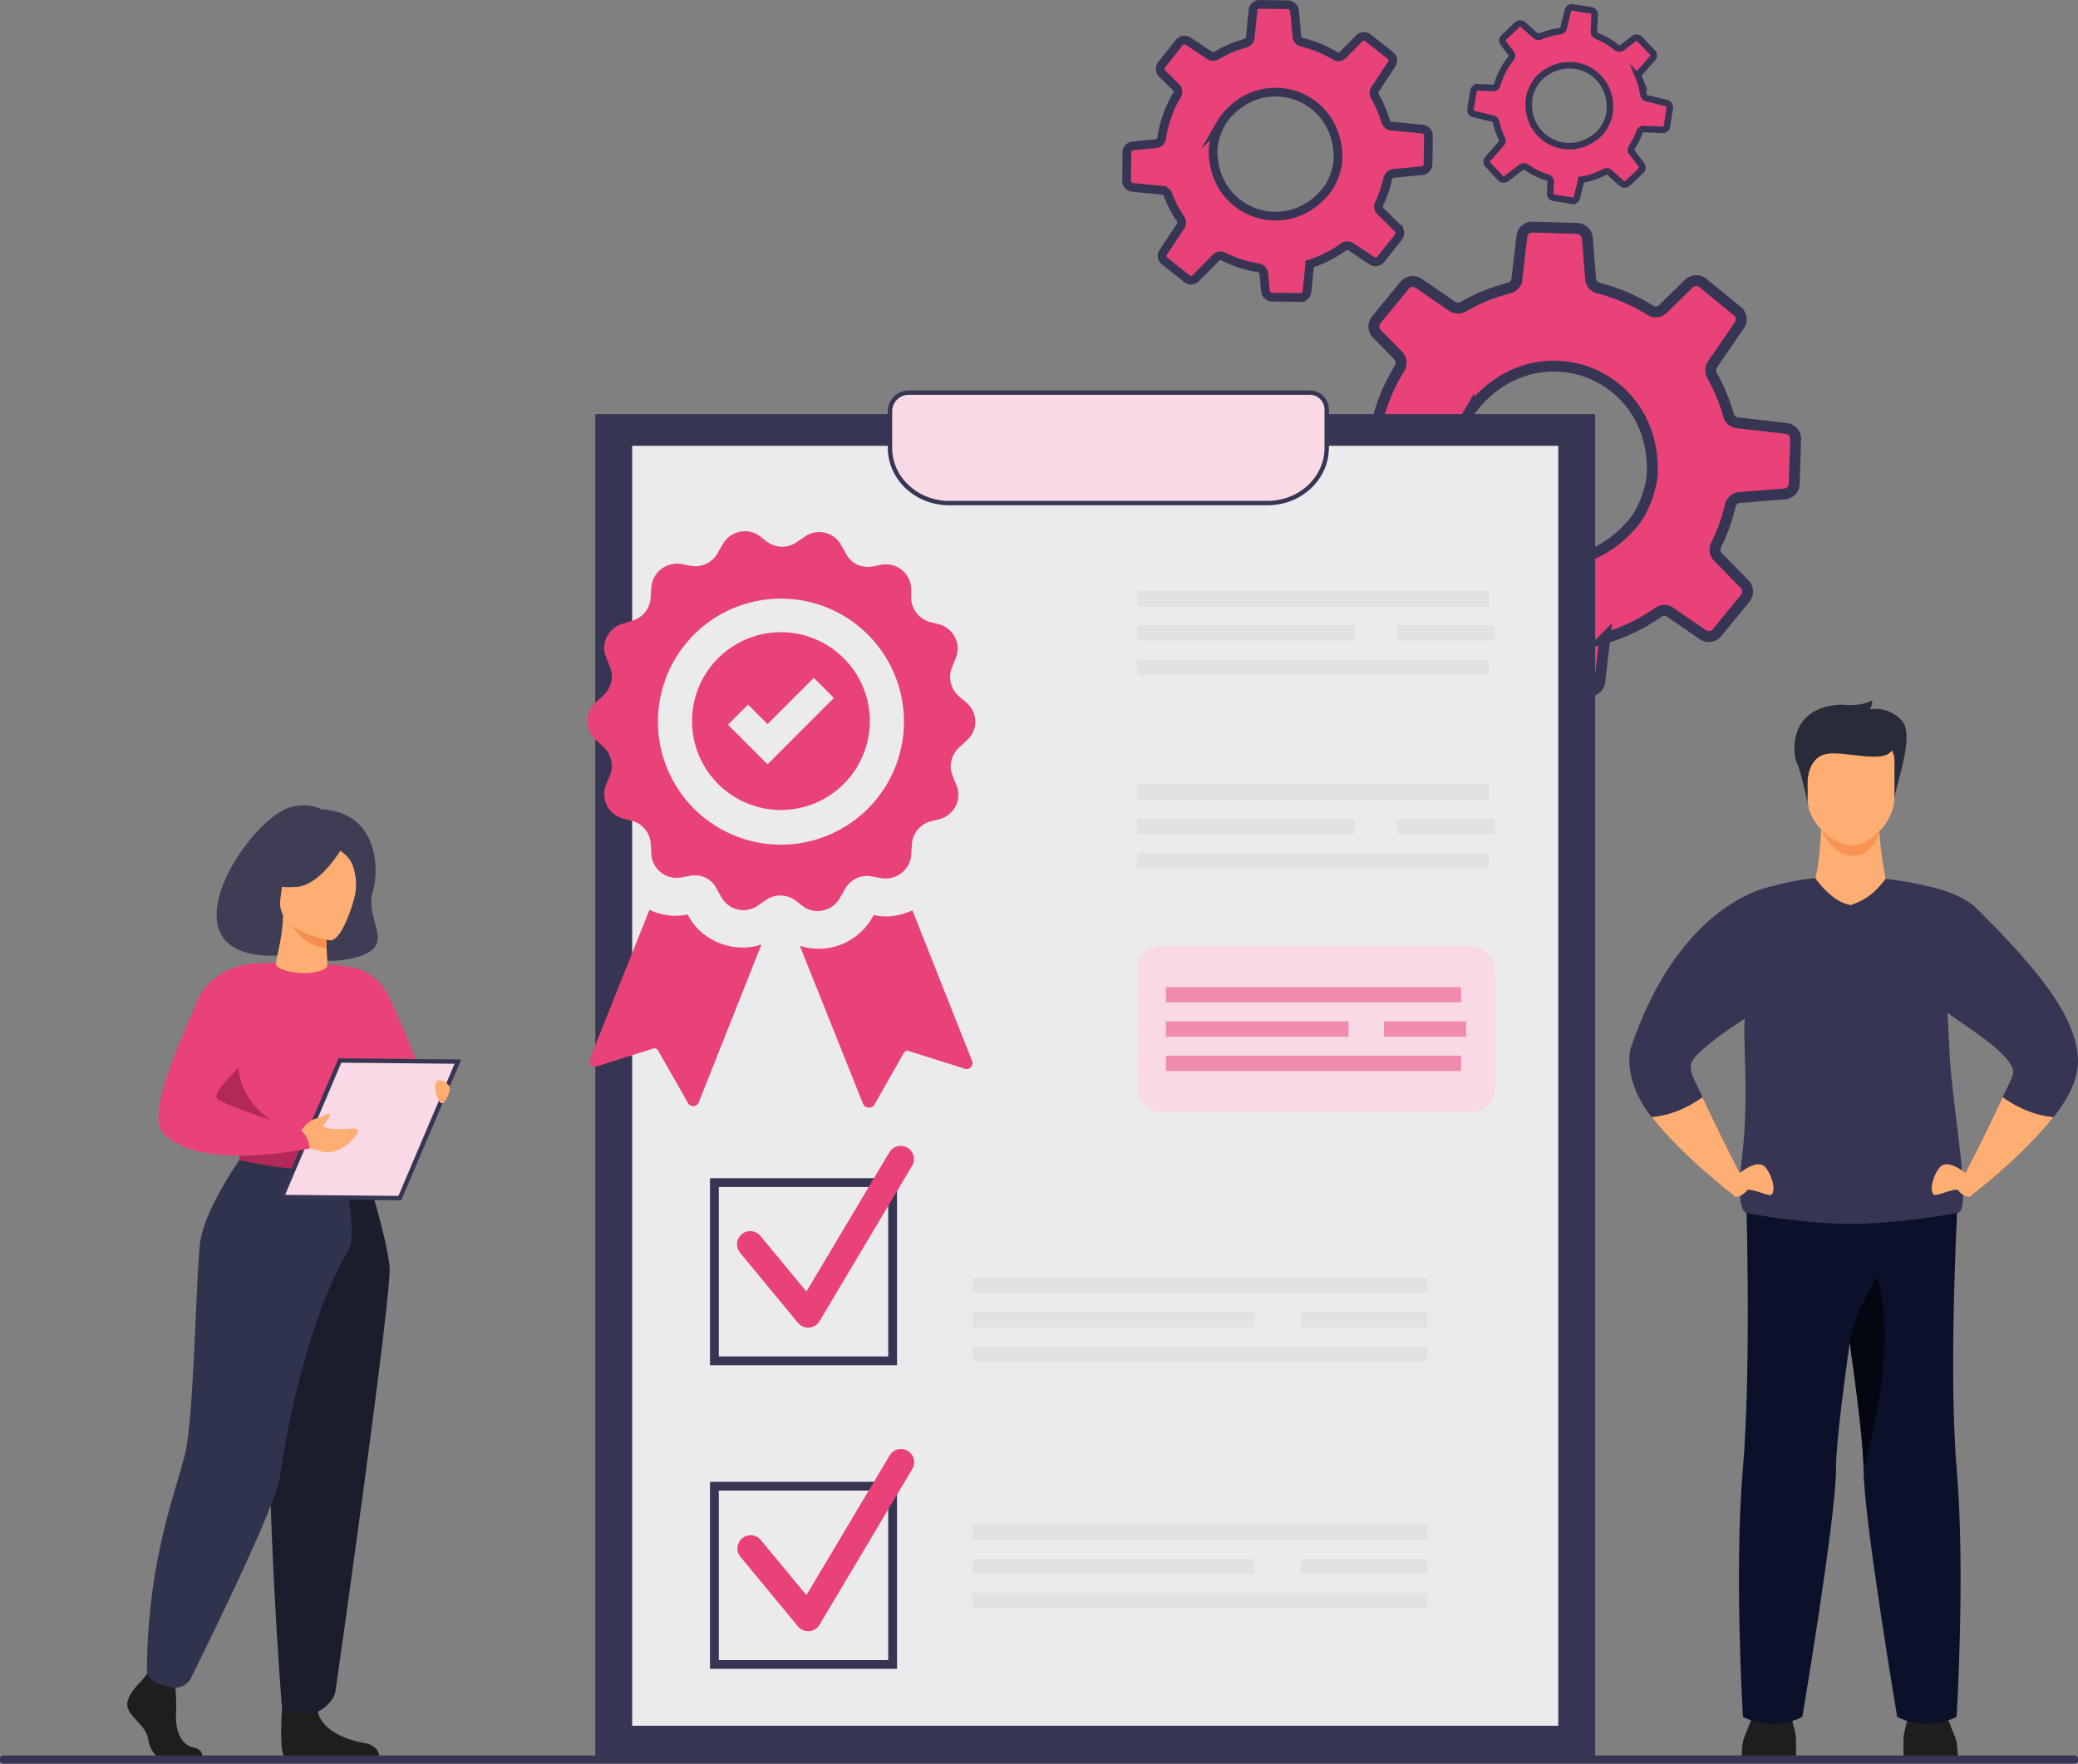<svg xmlns="http://www.w3.org/2000/svg" viewBox="0 0 1909.03 1620.15"><rect x="0" y="0" width="1909.03" height="1620.15" fill="#808080" stroke="none"/><defs><style>.cls-1,.cls-12,.cls-2,.cls-3{fill:#e84278;}.cls-1,.cls-17,.cls-2,.cls-3{stroke:#373554;stroke-miterlimit:10;}.cls-1{stroke-width:8px;}.cls-2{stroke-width:6px;}.cls-3{stroke-width:10px;}.cls-4{fill:#1e1e1e;}.cls-5{fill:#ffae73;}.cls-6{fill:#f99352;}.cls-7{fill:#282c3a;}.cls-8{fill:#0c112a;}.cls-9{fill:#373554;}.cls-10{fill:#040711;}.cls-11{fill:#3f3d56;}.cls-13{fill:#b22859;}.cls-14{fill:#1a1d2b;}.cls-15{fill:#30334c;}.cls-16,.cls-19{fill:#fff;}.cls-17,.cls-21{fill:#f9d9e5;}.cls-17{stroke-width:4px;}.cls-18{fill:#f48f4e;}.cls-19{opacity:0.9;}.cls-20{fill:#e2e2e2;}.cls-22{opacity:0.5;}</style></defs><g id="Calque_2" data-name="Calque 2"><g id="Calque_316" data-name="Calque 316"><path class="cls-1" d="M1040.52,172.1l27.44,2.73a6.12,6.12,0,0,1,5,3.89c1,2.74,2.19,5.46,3.46,8.15a103.47,103.47,0,0,0,8.07,14.12,6,6,0,0,1,.07,6.79l-15.9,24a5.93,5.93,0,0,0,1.28,8l20.63,16.37a5.86,5.86,0,0,0,7.78-.46L1117,236.81a5.85,5.85,0,0,1,7-1.11A106.73,106.73,0,0,0,1156,246a6.06,6.06,0,0,1,5.06,5.39l1.5,16.07a6.14,6.14,0,0,0,6,5.51l26.15.3a5.31,5.31,0,0,0,1.55-.17,5.88,5.88,0,0,0,4.46-5.19l2.06-20.49.49-5a106.8,106.8,0,0,0,31-15.58,5.9,5.9,0,0,1,6.75-.17l19.34,12.83a6.1,6.1,0,0,0,8.14-1.3l12.53-15.77,3.57-4.53a6.16,6.16,0,0,0-.48-8.23L1268.26,194a5.84,5.84,0,0,1-1.23-6.8,106.22,106.22,0,0,0,7.48-21.34c.2-.63.32-1.22.46-1.85a3.25,3.25,0,0,1,.17-.61,6,6,0,0,1,5.22-4.15l26.09-2.5a4.94,4.94,0,0,0,.87-.14,6.13,6.13,0,0,0,4.61-5.79l.34-26.07a6.07,6.07,0,0,0-5.48-6.12l-28.61-2.83a5.88,5.88,0,0,1-5.12-4.26,107.2,107.2,0,0,0-5.88-15.26c-1.27-2.66-2.63-5.25-4.08-7.75a6.2,6.2,0,0,1,.2-6.53l15.27-23.1a5.92,5.92,0,0,0-1.26-7.9l-20.43-16.17a6.19,6.19,0,0,0-8.26.49l-14.75,14.94a6.09,6.09,0,0,1-7.44,1,106,106,0,0,0-30.3-12.41,6,6,0,0,1-4.67-5.35L1189.22,10a6.25,6.25,0,0,0-6.1-5.63l-26-.35a6,6,0,0,0-6,5.4l-.13,1.19L1148.6,34.4a6.09,6.09,0,0,1-4.51,5.3l0,0a105.77,105.77,0,0,0-17.55,6.5c-3.07,1.46-6,3.06-8.9,4.76a6,6,0,0,1-6.42-.12l-19.63-13a6.2,6.2,0,0,0-8.28,1.3l-16.12,20.34a6.84,6.84,0,0,0-1,1.88,6.16,6.16,0,0,0,1.49,6.22L1080.27,80a6.17,6.17,0,0,1,1.61,5.83,6.54,6.54,0,0,1-.66,1.58,106,106,0,0,0-14,39.46,5.94,5.94,0,0,1-4.32,4.92,5.62,5.62,0,0,1-1,.18l-21.13,2a6.06,6.06,0,0,0-5.48,5.93v.6l-.35,25.41A6.17,6.17,0,0,0,1040.52,172.1Zm187.69-39.34a70.87,70.87,0,0,1,1,13.16c-.16,8.77-4.72,21.68-10.17,28.57-.58.74-1.17,1.46-1.77,2.17-36.64,43-103.27,18.64-102.82-38.69.07-7.49,3.23-17.75,7.51-25.21a37.87,37.87,0,0,1,3.13-4.62,65.56,65.56,0,0,1,16.56-14.85C1175.66,72.23,1220.9,91.21,1228.21,132.76Z"/><path class="cls-2" d="M1354,104.76,1371.5,109a4,4,0,0,1,2.91,3q.61,2.79,1.49,5.58a66.3,66.3,0,0,0,3.92,9.87,4,4,0,0,1-.58,4.4L1366.75,146a3.87,3.87,0,0,0,.1,5.26l11.83,12.48a3.83,3.83,0,0,0,5.07.42l13.78-10.49a3.84,3.84,0,0,1,4.61-.08,69.51,69.51,0,0,0,19.73,9.57,3.94,3.94,0,0,1,2.77,3.94l-.5,10.53a4,4,0,0,0,3.34,4.1l16.87,2.6a3.19,3.19,0,0,0,1,0,3.84,3.84,0,0,0,3.36-2.94l3.22-13.05.77-3.19a68,68,0,0,0,9.47-2.23,70.05,70.05,0,0,0,12-5,3.83,3.83,0,0,1,4.38.51l11.33,10.06a4,4,0,0,0,5.38-.09l9.54-9,2.73-2.6a4,4,0,0,0,.45-5.37l-8.76-11.53a3.82,3.82,0,0,1-.17-4.51,69,69,0,0,0,6.79-13.1c.19-.39.32-.76.47-1.16a1.84,1.84,0,0,1,.17-.38,3.91,3.91,0,0,1,3.75-2.2l17.1.78a3.6,3.6,0,0,0,.57,0,4,4,0,0,0,3.51-3.32L1534,99.13a4,4,0,0,0-3-4.46l-18.24-4.46a3.85,3.85,0,0,1-2.92-3.22,68.87,68.87,0,0,0-2.4-10.41q-.85-2.76-1.92-5.38a4,4,0,0,1,.73-4.2l12-13.53a3.85,3.85,0,0,0-.09-5.22l-11.72-12.33a4,4,0,0,0-5.38-.45l-10.91,8.3a4,4,0,0,1-4.9-.06,69.52,69.52,0,0,0-18.45-10.81,3.92,3.92,0,0,1-2.52-3.88l.71-15.4a4.08,4.08,0,0,0-3.43-4.2l-16.76-2.61a3.89,3.89,0,0,0-4.39,2.93l-.2.76-3.72,15.17a4,4,0,0,1-3.41,3h0a68.87,68.87,0,0,0-11.95,2.6c-2.12.66-4.17,1.42-6.19,2.25a3.92,3.92,0,0,1-4.14-.66l-11.5-10.22a4,4,0,0,0-5.46.08l-12.29,11.67a4,4,0,0,0-.43,5.28l7,9.18a4,4,0,0,1,.5,3.92,4.12,4.12,0,0,1-.57,1A69.24,69.24,0,0,0,1375.45,78a3.87,3.87,0,0,1-3.24,2.78,3,3,0,0,1-.67,0l-13.84-.64a4,4,0,0,0-4.09,3.33l-.06.39-2.57,16.4A4,4,0,0,0,1354,104.76ZM1479,96.57a46.3,46.3,0,0,1-.58,8.59c-.91,5.66-5,13.59-9.2,17.54-.44.43-.89.83-1.34,1.24-27.64,24.46-68.47,2.56-62.91-34.45.73-4.84,3.71-11.18,7.16-15.61a25.45,25.45,0,0,1,2.45-2.7,42.77,42.77,0,0,1,12.07-8.08C1450.54,52.61,1478.05,69,1479,96.57Z"/><path class="cls-3" d="M1219.3,471l43.24,5a9.63,9.63,0,0,1,7.87,6.29q2.34,6.53,5.26,13a162.94,162.94,0,0,0,12.37,22.5,9.51,9.51,0,0,1-.07,10.73L1262.24,566a9.34,9.34,0,0,0,1.81,12.59l32.14,26.4a9.26,9.26,0,0,0,12.29-.52l29.93-29.32a9.3,9.3,0,0,1,11-1.57,168,168,0,0,0,50.22,17,9.57,9.57,0,0,1,7.84,8.64l2,25.41a9.69,9.69,0,0,0,9.25,8.85l41.28,1.16a8.3,8.3,0,0,0,2.45-.23,9.27,9.27,0,0,0,7.19-8.06l3.79-32.3.9-7.88a165,165,0,0,0,22-8.2,168.41,168.41,0,0,0,27.26-15.57,9.28,9.28,0,0,1,10.65-.1l30.21,20.76a9.62,9.62,0,0,0,12.89-1.84l20.19-24.57,5.76-7.06a9.74,9.74,0,0,0-.53-13l-24.48-25a9.26,9.26,0,0,1-1.77-10.78,167.06,167.06,0,0,0,12.37-33.5,27.58,27.58,0,0,0,.77-2.9,5.42,5.42,0,0,1,.29-1,9.51,9.51,0,0,1,8.36-6.41l41.25-3.26a6.75,6.75,0,0,0,1.37-.2,9.66,9.66,0,0,0,7.44-9l1.22-41.15a9.61,9.61,0,0,0-8.48-9.82L1596,388.35a9.29,9.29,0,0,1-8-6.87,170.34,170.34,0,0,0-8.89-24.24q-2.88-6.36-6.24-12.35a9.79,9.79,0,0,1,.49-10.29l24.72-36.08a9.34,9.34,0,0,0-1.77-12.5L1564.52,260a9.78,9.78,0,0,0-13.06.56l-23.68,23.19A9.61,9.61,0,0,1,1516,285a167.64,167.64,0,0,0-47.52-20.4,9.54,9.54,0,0,1-7.23-8.56l-2.92-37.19a9.86,9.86,0,0,0-9.49-9l-41-1.24a9.43,9.43,0,0,0-9.67,8.36l-.24,1.88-4.38,37.53a9.64,9.64,0,0,1-7.26,8.26l0,0a166,166,0,0,0-27.89,9.81c-4.89,2.22-9.57,4.66-14.18,7.28a9.43,9.43,0,0,1-10.12-.36l-30.67-21.07a9.78,9.78,0,0,0-13.1,1.83l-26,31.7a10.82,10.82,0,0,0-1.64,2.93,9.74,9.74,0,0,0,2.19,9.86l19.61,19.95a9.74,9.74,0,0,1,2.38,9.25,10.93,10.93,0,0,1-1.07,2.47,167.15,167.15,0,0,0-23.08,61.94,9.4,9.4,0,0,1-7,7.65,9.21,9.21,0,0,1-1.6.26l-33.41,2.62a9.56,9.56,0,0,0-8.8,9.22l0,.95-1.23,40.11A9.74,9.74,0,0,0,1219.3,471Zm297.38-57.19a112.64,112.64,0,0,1,1.21,20.8c-.49,13.84-8,34.12-16.82,44.85-.94,1.15-1.89,2.27-2.85,3.38-59,67-163.55,26.72-161.33-63.79.31-11.83,5.56-27.94,12.52-39.61a58.61,58.61,0,0,1,5.07-7.21,103.46,103.46,0,0,1,26.53-23C1435.29,316.82,1506.23,348,1516.68,413.77Z"/><path class="cls-4" d="M1600,1616.91s0-15.32,2.18-20.41,10.19-25.83,10.19-25.83h31.29s5.82,18.92,6.18,25.1,0,21.14,0,21.14Z"/><path class="cls-4" d="M1798.62,1616.91s0-15.32-2.18-20.41-10.19-25.83-10.19-25.83H1755s-5.82,18.92-6.18,25.1,0,21.14,0,21.14Z"/><path class="cls-5" d="M1673.27,757.14s-1.11,34.11-5.47,49.39l-34.55,24.11,130.07,19.46-31-42.86s-9.36-45.73-4.45-62.65S1673.27,757.14,1673.27,757.14Z"/><path class="cls-6" d="M1673.08,761.85s10.28,24.76,29.66,24.22,23.78-22.46,23.78-22.46Z"/><path class="cls-7" d="M1661.51,741.81s-6.25-31.24-10.62-40.7-8-51.66,40.39-53.84c0,0,18.55,2.18,28.74-4,0,0,0,6.18-2.55,8.36a32.18,32.18,0,0,1,29.84,10.55c13.09,14.56-8.73,65.49-7.64,77.5Z"/><path class="cls-5" d="M1700.52,776.5c-14-.25-39.88-18.94-39.88-42.09V698.29c0-8.45,5.9-15.37,13.1-15.37h53.56c7.2,0,13.09,6.92,13.09,15.37v34.08C1740.39,756.64,1716.62,776.78,1700.52,776.5Z"/><path class="cls-7" d="M1660.64,717.58s.08-21.71,17.27-25,55.66,10.58,61.12-5.25-74.37-15.55-78.39-5.46S1660.64,717.58,1660.64,717.58Z"/><path class="cls-8" d="M1603.88,1086.42s5.47,167.17-2.71,262.55.06,228.13.06,228.13,26.18,14.43,54.55,0c0,0,31.13-184.27,30.93-228.13-.21-46.7,33.87-255.26,33.87-255.26Z"/><path class="cls-8" d="M1797.49,1577.09s-26.17,14.44-54.55,0c0,0-31.12-184.26-30.92-228.12.08-19.72-5.94-68.33-12.94-117.88-9.57-67.79-20.94-137.37-20.94-137.37l121.23-7.58s-10,167.46-1.82,262.83S1797.49,1577.09,1797.49,1577.09Z"/><path class="cls-9" d="M1797.91,1114.24s-51.68,10-98.83,10c-20.56,0-42.91-2.26-60.7-4.63-19.67-2.61-33.77-5.37-33.77-5.37s-10.48.91-4.29-50.75c4.71-39.31,3.23-74.81,2.19-111.33-.12-4.06,0-8.86.21-14.21,2-42.58,14.89-119.23,24.7-123.35,0,0,14.6-5.42,40.38-8.07,0,.51,15,22.38,32.72,24.84,11-4.37,19.7-8.09,31.77-24.13a346.17,346.17,0,0,1,49.81,9.61s1.85,8.12,8.86,149C1793.75,1021.67,1812.79,1114.42,1797.91,1114.24Z"/><path class="cls-10" d="M1712,1349c.08-19.72-5.94-68.33-12.94-117.88,7.26-29.6,24.94-58.09,24.94-58.09C1746.4,1235.76,1712,1349,1712,1349Z"/><path class="cls-9" d="M1553.67,976.76c-2.35,7.33,4.14,17.23,10.47,31.11,13,28.52,34.68,70.64,34.68,70.64a125.65,125.65,0,0,1-6.57,19.23c-36.42-28.61-59.89-52.94-74.88-71.61-21.07-26.25-22.8-52.76-18.9-64.24,46.8-137.61,131.65-148.18,131.65-148.18l-6.74,109.07S1558.51,961.65,1553.67,976.76Z"/><path class="cls-5" d="M1594.5,1080.59s19.65-18.19,27.65-8,9.46,26.2,3.27,25.11-18.92-6.91-20.73-4-10,8.47-12.45,4S1594.5,1080.59,1594.5,1080.59Z"/><path class="cls-5" d="M1598.82,1078.51a125.65,125.65,0,0,1-6.57,19.23c-36.42-28.61-59.89-52.94-74.88-71.61,11.3-.84,27.79-4.88,46.77-18.26C1577.17,1036.39,1598.82,1078.51,1598.82,1078.51Z"/><path class="cls-9" d="M1909,973c.34,8.57-1.37,26.93-22.43,53.18-15,18.67-38.47,43-74.88,71.61a124.32,124.32,0,0,1-6.57-19.23s21.64-42.12,34.68-70.64c6.33-13.88,10.85-20.36,9.39-25.56-4.65-16.61-43.78-39.76-60.23-52.22a72.65,72.65,0,0,1-8.4-7.31l1.54-105.93s21.55,5.31,34.84,18.61C1871,889.51,1907.39,932.93,1909,973Z"/><path class="cls-5" d="M1809.43,1080.59s-19.64-18.19-27.65-8-9.46,26.2-3.27,25.11,18.92-6.91,20.74-4,10,8.47,12.44,4S1809.43,1080.59,1809.43,1080.59Z"/><path class="cls-5" d="M1805.12,1078.51a124.32,124.32,0,0,0,6.57,19.23c36.41-28.61,59.89-52.94,74.87-71.61-11.29-.84-27.79-4.88-46.77-18.26C1826.76,1036.39,1805.12,1078.51,1805.12,1078.51Z"/><path class="cls-11" d="M262.31,877.38c-2.21-6.65,30.13,13.74,68.67.83,33.21-11.13,3.26-32.82,11.72-60.32,6-19.58,4.12-72.2-47.21-74.31,0,0-12.34-7.47-30.17-1.55C224.77,755.49,140.44,887,262.31,877.38Z"/><path class="cls-12" d="M318.56,997.94a134.63,134.63,0,0,0,13.73,20.76c10.66,13.35,66.63-18.35,61.81-20.76S362,918.16,350.48,904.45a49.08,49.08,0,0,0-25.55-15.59Z"/><path class="cls-4" d="M129.69,1544.41s-15.45,14.1-12.43,24.11,17,16.7,18.84,28.94,9.41,18.92,16.2,18.92h32.33s5-8.62-7.07-11.21-16.6-17-15.84-30.34-1.13-31.16-1.13-31.16L135,1537.73Z"/><path class="cls-4" d="M260.44,1550.39s-5.56,59.73,1.22,63.06l86.79-.17s0-10-13.94-12.25-38.43-10.38-42.57-28.56S260.44,1550.39,260.44,1550.39Z"/><path class="cls-12" d="M193.67,957.66a346.61,346.61,0,0,0,0,40.12c.86,14.5,15.53,33.93,17.62,38.73,5.22,12.06,11.11,14,11.11,14L268,1061.7l16,3.92,50.53-15.09s23-64.24,13.77-100.4-23.36-61.27-23.36-61.27-34.33-7.72-94.91-3.43Z"/><path class="cls-13" d="M189.33,998.28c.86,14.51,19.87,33.43,22,38.23,5.22,12.06,11.11,14,11.11,14L268,1061.7l12.16-17.15S206.36,1024,220.32,959Z"/><path class="cls-14" d="M331.31,1060.28s25,77.88,26.63,104.4-47.84,376.71-49.82,388.93c-1.88,11.52-16.18,18.86-16.18,18.86s-6.58,3.88-16,1.23c-13-3.68-17.14-8.08-17.14-8.08s-19.48-249.76-7.42-339a1413.16,1413.16,0,0,0,12.19-166.37Z"/><path class="cls-15" d="M225.29,1058s-38.17,51.21-41.73,85.83S178,1300,170.4,1333.76s-35.43,98.7-35.43,204c0,0,2.89,6,11.83,9.25a98.69,98.69,0,0,0,10.41,2.88,16.37,16.37,0,0,0,18.3-8.69c18.83-37.92,78.81-160.2,81.89-185.58,2.17-18,21.11-136.86,62.43-206.62,9.92-16.75-6.09-83.35-6.09-83.35Z"/><path class="cls-13" d="M335.3,1048.25s-10,8-30,8.35c-23.83.48-82.9-6.07-82.9-6.07a49,49,0,0,0-2.52,15.07s72.14,18.2,113.94,2.66C333.82,1068.26,339.21,1058.11,335.3,1048.25Z"/><path class="cls-16" d="M300.15,1064.83c0-6.78,4.87-12.31,10.87-12.31s10.88,5.53,10.88,12.31S317,1077.14,311,1077.14,300.15,1071.62,300.15,1064.83Zm3.6,0c0,4.8,3.26,8.71,7.27,8.71s7.27-3.91,7.27-8.71-3.26-8.7-7.27-8.7S303.75,1060,303.75,1064.83Z"/><polygon class="cls-17" points="258.91 1099.54 367.33 1100.55 420.68 975.17 312.26 974.15 258.91 1099.54"/><path class="cls-5" d="M273.09,1042.88l7.94-9.77s5.38-4.8,9.28-5.61,12.15-5.57,12.95-4.23-6.33,10.89-6.33,10.89l-.37,0c8.19,6.16,28.86.72,31.41,3.24,3.09,3-4.26,9.62-8.2,13.32s-15.22,9.85-24,7.12c-6.42-2-16.53-4-16.53-4Z"/><path class="cls-5" d="M412.53,997.22s-6.82-7.74-11.15-4,1.13,22,5.26,20.13S414.9,999.5,412.53,997.22Z"/><path class="cls-12" d="M230,885.43s-36.16,2.54-50,36.23S140.67,1010.8,146.15,1034c2.18,9.26,28.52,41.34,138.36,21,0,0-.89-11.49-8.31-16.88,0,0-77.4-24.84-77.26-29.79.25-9.35,10.45-17.43,53.69-60.67C264.38,935.89,230,885.43,230,885.43Z"/><path class="cls-5" d="M253.9,887.08c-1.06-1.44.31-6,2-14.49,1.55-7.69,4.17-19.59,4.11-33l2.29.38,38.47,6.47s-.88,10.29-.9,20v.24c-.05,8.42,2.27,21.13-.57,22.79C284.73,898,258,892.58,253.9,887.08Z"/><path class="cls-18" d="M300.78,846.47S300,861,300,870.67c-21.53-.52-33-21.42-37.68-30.67Z"/><path class="cls-5" d="M303.1,863.77s-50.43-7.18-45.47-38.52,1.78-53.36,34.19-50.1,36.76,16.2,37.65,27.06S316.35,864.83,303.1,863.77Z"/><path class="cls-11" d="M314.85,778s-19.63,34.56-41.63,36.63S243,809.6,243,809.6s18.26-10.29,25.21-32.24C268.17,777.36,307.25,758.88,314.85,778Z"/><path class="cls-11" d="M311,780.47s9.61,5.44,12.62,13.56a51.27,51.27,0,0,1,2.22,29.85s14.36-23.33,4.95-39.32C320.77,767.6,311,780.47,311,780.47Z"/><rect class="cls-9" x="546.9" y="380.37" width="918.54" height="1234.05"/><rect class="cls-19" x="580.76" y="409.53" width="850.82" height="1175.73"/><path class="cls-17" d="M834.91,360.65a17.29,17.29,0,0,0-17.29,17.29v33.44c0,28,24.36,50.74,54.42,50.74h292.35c30.06,0,54.43-22.72,54.43-50.74V376.2a15.56,15.56,0,0,0-15.56-15.55Z"/><path class="cls-9" d="M824.07,1254.08H652.26V1082.27H824.07ZM660.35,1246H816V1090.36H660.35Z"/><path class="cls-12" d="M742.44,1219.54a12.14,12.14,0,0,1-9.36-4.4l-53-64.14a12.14,12.14,0,1,1,18.71-15.46l42.05,50.86,76.07-127.67a12.14,12.14,0,1,1,20.85,12.43l-84.88,142.46a12.13,12.13,0,0,1-9.49,5.89Z"/><rect class="cls-20" x="893.26" y="1173.82" width="418.15" height="14.11"/><rect class="cls-20" x="893.26" y="1236.83" width="418.15" height="14.11"/><rect class="cls-20" x="1194.95" y="1205.33" width="116.46" height="14.11"/><rect class="cls-20" x="893.26" y="1205.33" width="258.78" height="14.11"/><rect class="cls-20" x="893.26" y="1400.15" width="418.15" height="14.11"/><rect class="cls-20" x="893.26" y="1463.16" width="418.15" height="14.11"/><rect class="cls-20" x="1194.95" y="1431.66" width="116.46" height="14.11"/><rect class="cls-20" x="893.26" y="1431.66" width="258.78" height="14.11"/><rect class="cls-20" x="1044.56" y="720.38" width="323.3" height="14.11"/><rect class="cls-20" x="1044.56" y="783.39" width="323.3" height="14.11"/><rect class="cls-20" x="1283.41" y="751.89" width="90.04" height="14.11"/><rect class="cls-20" x="1044.56" y="751.89" width="200.08" height="14.11"/><rect class="cls-20" x="1044.56" y="542.96" width="323.3" height="14.11"/><rect class="cls-20" x="1044.56" y="605.97" width="323.3" height="14.11"/><rect class="cls-20" x="1283.41" y="574.47" width="90.04" height="14.11"/><rect class="cls-20" x="1044.56" y="574.47" width="200.08" height="14.11"/><rect class="cls-21" x="1044.56" y="868.88" width="328.89" height="152.77" rx="22.03"/><g class="cls-22"><rect class="cls-12" x="1071.03" y="906.7" width="271.25" height="14.11"/><rect class="cls-12" x="1071.03" y="969.71" width="271.25" height="14.11"/><rect class="cls-12" x="1271.43" y="938.21" width="75.55" height="14.11"/><rect class="cls-12" x="1071.03" y="938.21" width="167.87" height="14.11"/></g><path class="cls-9" d="M824.07,1533H652.26V1361.15H824.07Zm-163.72-8.09H816V1369.24H660.35Z"/><path class="cls-12" d="M742.44,1498.43a12.15,12.15,0,0,1-9.36-4.41l-53-64.14a12.14,12.14,0,0,1,18.71-15.46l42.05,50.86,76.07-127.67A12.14,12.14,0,1,1,837.74,1350L752.86,1492.5a12.13,12.13,0,0,1-9.49,5.89C743.06,1498.41,742.75,1498.43,742.44,1498.43Z"/><rect class="cls-9" y="1612.56" width="1909.03" height="7.59" rx="2.65"/><path class="cls-12" d="M717.44,580.73a81.65,81.65,0,1,0,81.64,81.64A81.73,81.73,0,0,0,717.44,580.73Zm6.15,102.89-18.45,18.46-18.46-18.46-17.89-17.89,18.45-18.45,17.9,17.89,42.5-42.5,18.45,18.45Zm157.14-44.17c-7.27-6.71-10.07-17.34-6.15-26.29l3.35-8.38c5.59-12.87-1.68-27.41-15.1-31.32l-8.94-2.24A23.35,23.35,0,0,1,837.11,550v-9.5a23.14,23.14,0,0,0-26.84-21.81l-8.95,1.68c-10.07,1.67-19.57-2.8-24.05-11.75l-4.47-7.83a23.06,23.06,0,0,0-33.55-7.83L732,498a23.57,23.57,0,0,1-26.84,0l-7.27-5.59c-11.19-8.39-27.4-4.48-34.11,7.82L659.28,508a23.29,23.29,0,0,1-24.6,11.75l-8.95-1.68a23.63,23.63,0,0,0-27.4,21.81l-.56,8.94A23.35,23.35,0,0,1,581,570.1l-8.94,2.8c-13.42,3.92-20.69,18.45-15.1,31.32l3.35,8.38c3.92,8.95,1.12,19.58-6.15,26.29L547.44,645a22.85,22.85,0,0,0,0,34.67l6.71,6.15c7.27,6.71,10.07,17.34,6.15,26.28L557,720.53c-5.59,12.86,1.67,27.4,15.1,31.32l8.94,2.23a23.37,23.37,0,0,1,16.78,21.25l.56,8.95a23.14,23.14,0,0,0,26.84,21.81l9-1.68c10.06-1.68,19.57,2.8,24,11.75l4.48,7.82a23,23,0,0,0,33.55,7.83l7.27-5a23.57,23.57,0,0,1,26.84,0l7.27,5.59c11.19,8.39,27.4,4.48,34.11-7.83l4.48-7.83A23.28,23.28,0,0,1,800.76,805l9,1.68a23.63,23.63,0,0,0,27.4-21.81l.56-9a23.37,23.37,0,0,1,16.78-21.25l8.94-2.23c13.42-3.92,20.69-18.46,15.1-31.32l-3.35-8.39c-3.92-9-1.12-19.57,6.15-26.28l6.71-6.15a22.85,22.85,0,0,0,0-34.67ZM717.44,775.89a113,113,0,1,1,113-113A113,113,0,0,1,717.44,775.89ZM541.85,972.73l54.8-137a58.44,58.44,0,0,0,24.05,5.59,61.47,61.47,0,0,0,10.06-1.12h1.12l.56,1.12c9.51,17.89,29.08,29.08,50.33,29.08a55.4,55.4,0,0,0,16.77-2.8L642,1012.44a5.46,5.46,0,0,1-10.07.56l-27.4-48.1a3.75,3.75,0,0,0-4.47-1.67l-51.45,16.21A5.17,5.17,0,0,1,541.85,972.73Zm251.08,41.38L734.77,868.72a58.58,58.58,0,0,0,16.78,2.8,56.76,56.76,0,0,0,50.33-29.64l.56-1.12h1.12a61.47,61.47,0,0,0,10.06,1.12c9,0,16.78-2.24,24.61-5.59L893,974.41c1.68,4.47-2.24,9-6.71,7.27l-51.45-16.22a3.74,3.74,0,0,0-4.47,1.68L803,1015.23C800.76,1018.59,794.61,1018,792.93,1014.11Z"/></g></g></svg>